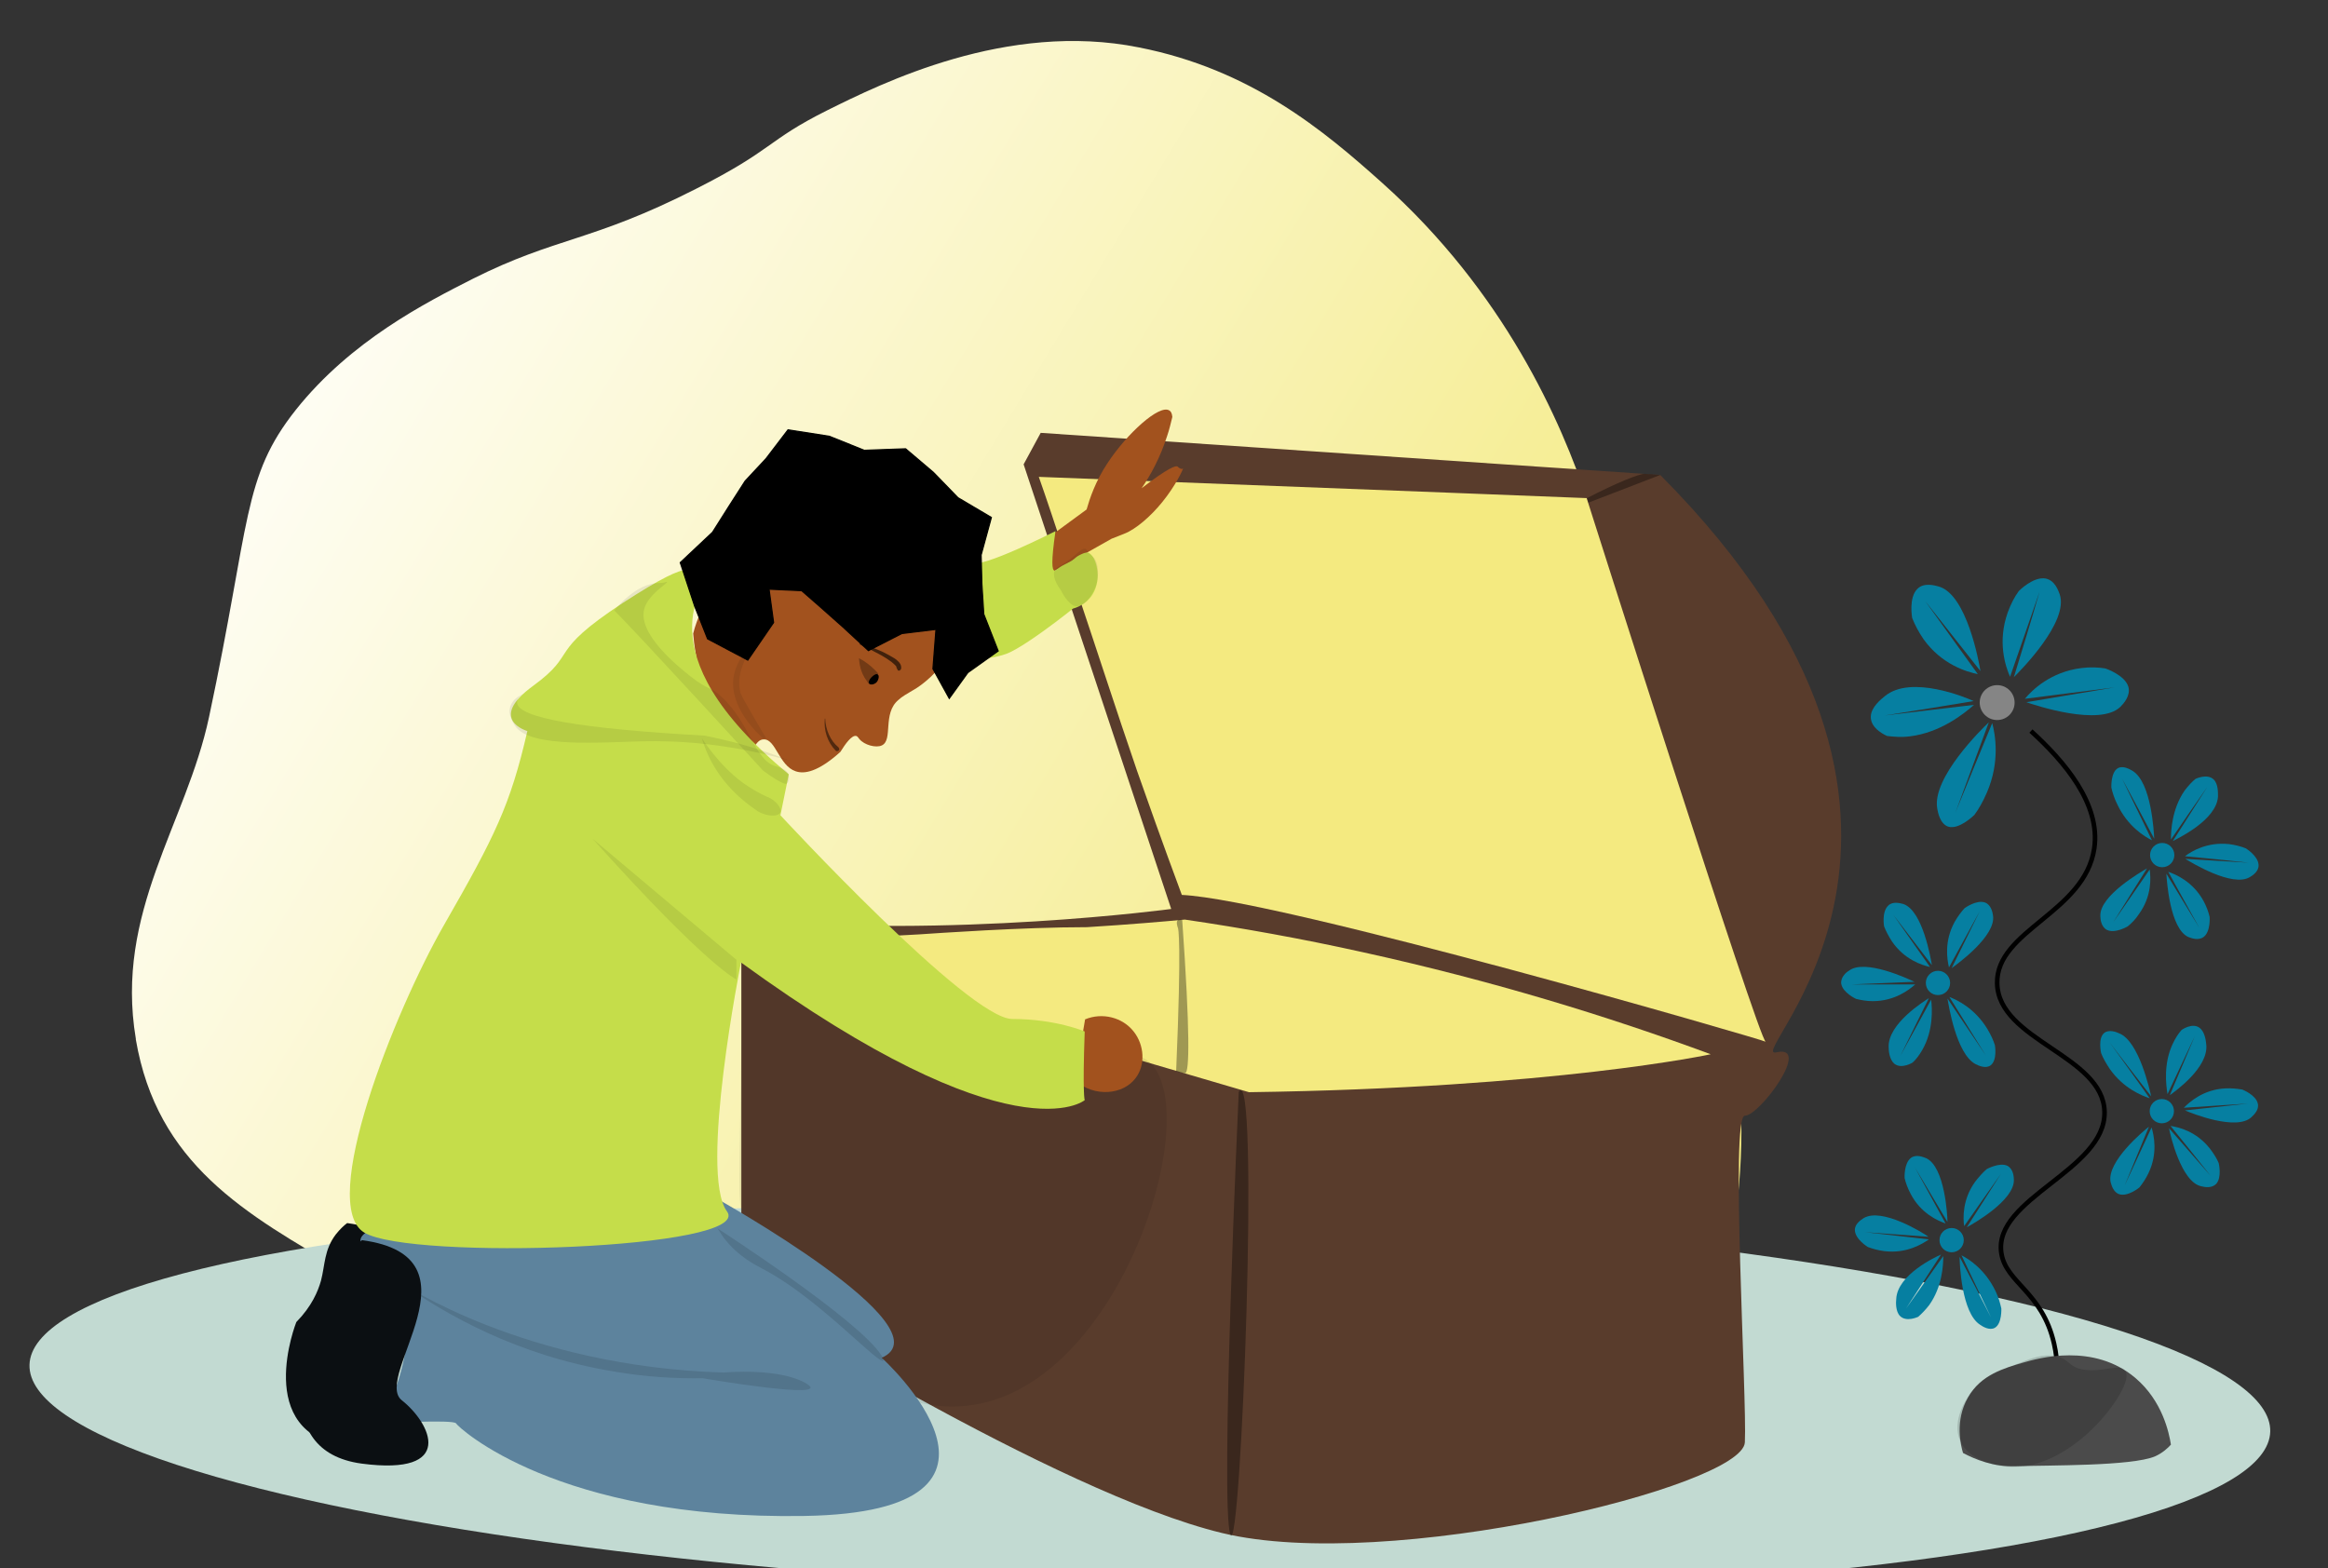 <?xml version="1.0" encoding="utf-8"?>
<!-- Generator: Adobe Illustrator 23.0.6, SVG Export Plug-In . SVG Version: 6.00 Build 0)  -->
<svg version="1.1" id="Calque_1" xmlns="http://www.w3.org/2000/svg" xmlns:xlink="http://www.w3.org/1999/xlink" x="0px" y="0px"
	 viewBox="0 0 613.6 413.4" style="enable-background:new 0 0 613.6 413.4;" xml:space="preserve">
<rect x="0" y="0" width="613.6" height="413.4" fill="#333333" stroke="none"/>
<style type="text/css">
	.st0{fill:url(#SVGID_1_);}
	.st1{fill:#C2DAD2;}
	.st2{fill:#593C2C;}
	.st3{fill:#F4EA80;}
	.st4{opacity:0.35;}
	.st5{opacity:8.000000e-02;}
	.st6{fill:#0B0F12;}
	.st7{fill:#5D839D;}
	.st8{opacity:0.12;}
	.st9{fill:#A2521E;}
	.st10{fill:#C5DD4A;}
	.st11{fill:none;stroke:#000000;stroke-width:0.305;stroke-miterlimit:10;}
	.st12{opacity:0.5;}
	.st13{opacity:0.3;}
	.st14{stroke:#000000;stroke-width:0.539;stroke-miterlimit:10;}
	.st15{opacity:0.6;}
	.st16{fill:none;stroke:#000000;stroke-width:1.211;stroke-miterlimit:10;}
	.st17{fill:#858585;}
	.st18{fill:#067FA1;}
	.st19{fill:#4B4B4B;}
	.st20{opacity:0.15;}
</style>
<g id="boite_1_">
	<g id="boite_4_">
		<linearGradient id="SVGID_1_" gradientUnits="userSpaceOnUse" x1="0.783" y1="70.274" x2="573.326" y2="417.083">
			<stop  offset="7.027552e-02" style="stop-color:#FFFFFF"/>
			<stop  offset="0.669" style="stop-color:#F4EA80"/>
		</linearGradient>
		<path class="st0" d="M418.6,132.5c-7.1-21.6-22.2-55.6-54.3-84.3c-15.4-13.8-34.6-29.9-64.1-35.7C265.4,5.5,232.3,22,218,29.1
			c-16,8-14,10.3-34.6,20.7c-27.5,14-36.7,12.6-58.8,23.7C112.2,79.8,92.5,89.8,78,108c-14.2,17.9-11.9,29.3-22.9,81
			c-6,28.2-24.9,51.4-19.3,84.8c0,0.1,0,0.1,0,0.2c5.6,32.7,28.5,45.9,55.4,61.3c0,0,0.1,0,0.1,0c2.6,7.5,19.4,54.3,47.8,64.8
			c7.1,2.6,28.3,7.8,46.9,10.4c9.7,1.4,11.9,1.2,42.1,3.3c36.2,2.4,69.9,5.2,69.9,5.2c0,0,0,0,0,0c101,1.5,131.1-36.7,131.1-36.7
			c36.2-36.3,30.1-94.2,28.5-106.7L418.6,132.5z"/>
		
			<ellipse transform="matrix(2.989553e-02 -1 1 2.989553e-02 -74.681 660.446)" class="st1" cx="302.9" cy="368.7" rx="50.4" ry="295.3"/>
		<g>
			<path class="st2" d="M274.3,114.1l-4.5,8.3l38.9,117.2c0,0-57.8,7.8-113.3,2.8v98.9c0,0,82.8,52.2,126.7,62.8
				c43.9,10.6,137.2-12.2,137.8-23.9c0.6-11.7-3.9-86.1,0-86.1s17.8-18.9,8.3-16.7c-9.4,2.2,61.1-60-30.6-152.2L274.3,114.1z"/>
			<path class="st3" d="M273.8,125.7c94,3.6,144.4,5.6,144.4,5.6c0,0,45.6,143.5,47.2,143.3c0,0,0,0,0,0
				c0.1-0.3-127.9-37.5-153.9-38.7c-5.2-14-9.2-25.3-11.8-32.7c-6-17.5-8.9-26.8-17.8-53.3C278.5,139.4,275.6,130.8,273.8,125.7z"/>
			<path class="st3" d="M312.3,242.4c15,2.2,30.7,5,46.9,8.6c34.1,7.5,64.7,16.9,91.7,26.9c0,0-41.1,8.9-121.7,10
				c-100.1-29.2-120-36.2-124.4-38.3c-1.5-0.7-5.8-2.7-5.6-3.6c0.2-0.8,3.7-0.4,6.4,0c10.3,0.9,22.7,1.2,36.7,0.3
				c4.5-0.3,27.2-1.9,44.2-1.9h0C297.8,243.7,306.9,242.9,312.3,242.4z"/>
			<path class="st3" d="M237.3,206"/>
			<path class="st4" d="M326.5,287.8c0,0-5,109.4-2.2,116.7C327.1,411.7,332.1,279,326.5,287.8z"/>
			<path class="st4" d="M311.6,242.5c-0.4-0.1-0.9-0.2-1.2,0.1c-0.5,0.5,0,1.8,0.1,2.1c0,0,1,2.6-0.5,37.7c0,0,2,0.5,2.4,0.5
				C313.5,282.6,313.7,272.3,311.6,242.5z"/>
			<path class="st4" d="M437.6,125.2c-0.6,0-1.4-0.1-2.5-0.2c0,0-0.9,0-1.6-0.1c-1.5,0-7.5,2.4-15.2,6.4c0.2,0.8,0.4,1.2,0.4,1.2
				l0,0C418.6,132.5,432.2,127.3,437.6,125.2z"/>
		</g>
		<path class="st5" d="M195.3,253.8c20.7-0.5,36.1,3.3,46.5,6.9c14.2,5,21.4,10.6,40.6,15c14.7,3.4,17.8,1.3,21,4.7
			c14.1,14.6-9.3,88.1-50.4,90.3c-26.3,1.5-53.8-26.5-57.6-51c-0.7-4.5-0.6-5.7,0-44.5C195.5,266.2,195.4,258.8,195.3,253.8z"/>
		<path class="st6" d="M91.5,322.4c-0.8,0.6-1.9,1.6-3,3c-3.1,4.1-2.8,8-3.9,12.2c-0.8,2.8-2.4,6.7-6.5,10.9
			c0,0-11.7,29.4,13.3,32.8c25,3.3,18.3-10.6,10.6-16.7C94.2,358.5,124.2,326.8,91.5,322.4z"/>
		<g>
			<path class="st7" d="M188.5,323.5v-7.8c0,0,61.7,34.4,43.9,42.2c0,0,44.9,40.6-20.3,41.7c-65.2,1.1-91.3-23.3-91.9-24.4
				c-0.6-1.1-20,0-20,0s17.8-31.1-2.8-45c-1.5-1-2.5-2.1-2.4-3.3c0.5-7.2,47.5-10,93.5-11.2"/>
			<path class="st8" d="M189.1,323.8c0,0,37.5,24.2,43.3,33.6c0.2,0.3,0.6,1.1,0.4,1.3c-0.5,0.5-4.8-3.5-7.2-5.6
				c-7.4-6.6-15.9-14.1-24.7-18.7c-1.7-0.9-6.4-3.2-10.2-8.2C190,325.2,189.5,324.3,189.1,323.8z"/>
			<path class="st8" d="M105.6,338.1c0,0,32.6,22.2,85.2,23.7c0,0,14.8-1.4,21.9,3c7,4.4-27.5-1.5-27.5-1.5
				c-7,0.1-14.9-0.3-23.5-1.8C136.2,357.3,117.3,346.4,105.6,338.1z"/>
		</g>
		<path class="st9" d="M182.7,167c4.2-16.3,19.9-27.2,36.6-25.2c16.6,1.9,29.4,15.9,29.9,32.7c-2.6,2.6-3.9,4-4.2,4.2
			c-1.3,1.2-2.4,2-3.3,2.6c-3.3,2-3.8,2.2-4.9,3.2c-4.3,3.6-1.3,10.6-4.4,12c-1.5,0.7-4.6-0.1-5.9-1.7c-0.3-0.4-0.5-0.7-0.8-0.8
			c-1.2-0.3-2.9,2.1-4.2,4.2c-5.9,5.3-9.5,5.9-11.8,5.1c-4.4-1.5-5.2-8.5-8.4-8.4c-2.4,0-2.7,4-5.1,4.2
			c-4.5,0.5-10.6-13.4-12.7-26.1C183,170.3,182.8,168.3,182.7,167z"/>
		<path class="st9" d="M286,268.7l-2.7,16.1c5.3,4.6,12.8,3.7,16-0.6c2.7-3.5,2.3-8.8-0.5-12.3C295.9,268.2,290.6,266.8,286,268.7z"
			/>
		<path class="st10" d="M185.7,152.7c1.7,0.8-17.8,18.4,22.2,51.4l-2.2,10.8c0,0,49.6,53.7,61.1,53.7c11.5,0,19.1,3.3,19.1,3.3
			c-0.6,16.7,0,18.1,0,18.1s-18.8,15.9-90.6-36.3c0,0-11.1,55.6-3.7,65.6c7.4,10-83.3,13-95.6,5.6c-12.2-7.4,7.8-58,21.1-81.2
			c13.3-23.2,17.4-31.4,21.9-51c0,0-10.7-3,1.5-11.9c12.2-8.9,3.3-8.5,23.7-21.9C184.6,145.7,181.6,150.9,185.7,152.7z"/>
		<path class="st9" d="M277.8,140.6l8.6-6.3c0.8-2.8,2.3-7.4,5.5-12.2c5.1-7.8,13.7-15.6,16.3-13.9c0.4,0.2,0.7,0.7,0.8,1.7
			c-0.4,1.6-0.8,3.4-1.4,5.1c-1.8,5.6-4.3,10.2-6.7,13.7c7-5.4,9.1-6.1,9.5-5.7c0.1,0.1,0.7,0.7,1.2,0.6c0.2-0.1,0.2-0.2,0.2-0.1
			c0.1,0.1-1.9,4.5-5.5,8.9c-3,3.7-6.9,7.1-10,8.3c0,0,0,0-3.3,1.3l0,0l0,0l-17.4,9.8c0-3.3,0-6.5,0-9.8"/>
		<path class="st10" d="M248.9,172.8c7.4,1.7,12.7,0.8,16.2-0.4c5.8-2,23.4-16.5,17.5-11.9c1.1-0.3,3.7-1.2,5.3-3.7
			c2.8-4.3,0.9-10.6-1.1-11.1c-0.8-0.2-2,0.5-2.4,0.7c-0.8,0.4-0.9,0.7-1.9,1.4c-0.8,0.5-1,0.5-1.9,1c-2,1-2.3,1.7-2.7,1.6
			c-0.6-0.2-0.9-2.1,0.3-10.4c0,0-20,10.2-22.2,8.3C253.8,146.5,248.9,172.8,248.9,172.8z"/>
		<path class="st5" d="M156.2,221.1l37.9,31.9v5.2C194.1,258.1,186.8,255.2,156.2,221.1z"/>
		<path class="st5" d="M185,194.6c0,0,4.2,6.8,10.6,11.6c1.7,1.2,4.1,2.8,7.4,4.2c2.4,1.4,3.2,3.3,2.5,4c-0.6,0.8-3.2,0.9-5.7-0.5
			c-2.5-1.7-6.1-4.4-9.2-8.4C187.3,201.3,185.8,197.3,185,194.6z"/>
		<path class="st5" d="M173.8,153.7C173.8,153.7,173.8,153.7,173.8,153.7c1.3,0,1.9-0.4,2-0.3c0.3,0.3-4.9,3.2-6,7.1
			c-1.8,6.7,9.2,15.4,12.2,17.8c5.1,4,4.8,2.3,8.1,5.3c7.8,7.3,8.7,16.8,14.4,18.4c0.7,0.2,2.8,0.7,3.3,2.1c0.3,0.9,0.2,2.1-0.5,2.5
			c0,0-0.8,0.5-6.2-3.5c0,0-33.6-36.7-39.2-42.2C162,160.9,167.5,153.6,173.8,153.7z"/>
		<path class="st5" d="M137.8,183c-1.1,0.8-1.6,1.5-1.5,2.3c0.3,3.9,16.7,6.8,49.3,8.6c2.7,0.5,5.5,1.2,8.4,1.9
			c5.2,1.4,9.9,3,14.1,4.7c-16.2-4.6-29.4-5.3-38.6-5.1c-10.3,0.2-29.7,1.9-33.7-4c-0.5-0.8-2-2.9-1.3-5.1
			C135.1,184.2,137.1,183.3,137.8,183z"/>
		<path class="st10" d="M349,114.1"/>
		<path class="st5" d="M286.9,145.7c0,0,1.2,1.1,1.3,1.2c1.1,1,1.4,3.6,1.1,5.8c-0.6,3.6-3.5,7.4-5.7,7.1c-2.1-0.3-4-4.2-3.9-4.1
			c-2.3-3.1-2-4.7-1.7-5.4c0.4-0.9,1.1-0.8,3.2-2.3c2.9-2,3.9-3.7,5-3.3C286.3,144.9,286.6,145.1,286.9,145.7z"/>
		<path class="st9" d="M278.6,215.4"/>
		<g>
			<polygon points="250.2,184.1 255.1,177.3 263.1,171.6 259.3,161.9 258.8,154 258.6,146.3 261.3,136.4 252.5,131.2 246,124.5 
				238.7,118.3 227.8,118.7 218.6,115 207.7,113.3 201.9,120.9 196.4,126.8 192.1,133.5 187.8,140.3 179.3,148.3 183.1,159.8 
				186.5,168.4 197.1,174 203.9,164.1 202.7,155.3 211.3,155.7 216,159.8 222.2,165.3 228.9,171.5 237.7,167 246.7,165.9 
				245.9,176.3 			"/>
			<polygon class="st11" points="250.2,184.1 255.1,177.3 263.1,171.6 259.3,161.9 258.8,154 258.6,146.3 261.3,136.4 252.5,131.2 
				246,124.5 238.7,118.3 227.8,118.7 218.6,115 207.7,113.3 201.9,120.9 196.4,126.8 192.1,133.5 187.8,140.3 179.3,148.3 
				183.1,159.8 186.5,168.4 197.1,174 203.9,164.1 202.7,155.3 211.3,155.7 216,159.8 222.2,165.3 228.9,171.5 237.7,167 
				246.7,165.9 245.9,176.3 			"/>
		</g>
		<g class="st12">
			<path d="M217.5,189.4c0.1,2.9,1.3,5.8,3.5,7.6c0.2,0.2,0.3,0.6,0.1,0.8c-0.2,0.2-0.6,0.3-0.8,0.1c0,0,0,0,0,0l0,0
				c-2.2-2.2-3.2-5.4-2.9-8.4c0-0.1,0.1-0.1,0.1-0.1C217.4,189.3,217.5,189.4,217.5,189.4z"/>
		</g>
		<path class="st6" d="M95.4,326.9c-0.8,0.6-1.9,1.6-3,3c-3.1,4.1-2.8,8-3.9,12.2c-0.8,2.8-2.4,6.7-6.5,10.9
			c0,0-11.7,29.4,13.3,32.8c25,3.3,18.3-10.6,10.6-16.7C98.1,363,128.1,331.3,95.4,326.9z"/>
		<path class="st13" d="M226.4,173.5c0.1,1.4,0.4,3.8,2,5.9c0.2,0.2,0.4,0.9,0.8,0.9c0.4,0,0.8-0.9,0.8-0.9l0,0c0,0,1.5-1.7,1.5-1.8
			c-0.2-0.3-0.5-0.6-0.8-0.9C229.3,175.3,227.8,174.2,226.4,173.5z"/>
		<path class="st14" d="M230.7,179.8c-0.5,0.4-1.3,0.5-1.4,0.2c-0.2-0.3,0.3-1,0.6-1.3c0.3-0.3,1-0.9,1.3-0.7
			C231.5,178.2,231.3,179.3,230.7,179.8z"/>
		<g class="st15">
			<path d="M226.7,169.6c2.1,0.6,4.1,1.4,6.1,2.3c1,0.5,1.9,1,2.9,1.6c0.5,0.3,0.9,0.7,1.3,1.1c0.2,0.3,0.4,0.5,0.5,1
				c0,0.2,0.1,0.5,0,0.7c-0.1,0.3-0.3,0.4-0.5,0.5c-0.2,0-0.4-0.1-0.4-0.2l-0.2-0.4c-0.2-0.3-0.1-0.2-0.1-0.3c0-0.1-0.1-0.3-0.2-0.4
				c-0.3-0.3-0.7-0.7-1.1-1c-0.8-0.6-1.7-1.2-2.6-1.7c-1.8-1-3.8-2-5.7-2.9c-0.1,0-0.1-0.1-0.1-0.2
				C226.6,169.6,226.6,169.6,226.7,169.6z"/>
		</g>
		<path class="st16" d="M535.3,192.7c8.8,8,18.4,19.2,16.7,30.9c-2.5,17-25.9,21.6-25.6,35.6c0.3,15.1,28,19,28.3,33.9
			c0.3,15.4-29.4,22.8-27.2,37.2c1.2,7.9,10.8,10.2,13.9,23.9c1.1,4.8,0.9,8.9,0.6,11.7"/>
		<circle class="st17" cx="526.4" cy="185.2" r="4.6"/>
		<g>
			<g>
				<g>
					<g>
						<path class="st18" d="M520.2,184.8c-7.8,1.3-15.7,2.6-23.5,3.8c7.9-0.9,15.7-1.9,23.6-2.8c-2.6,2.3-8.8,7.3-16.9,8.3
							c-2.3,0.3-4.3,0.1-6-0.1c0,0-4.5-1.8-4.3-5.2c0.1-2.4,2.7-4.5,3.7-5.3C503.7,177.8,518.3,183.9,520.2,184.8z"/>
					</g>
					<g>
						<path class="st18" d="M524.2,190.4c-2.9,7.9-5.9,15.9-8.8,23.8c3.2-7.9,6.5-15.8,9.7-23.6c0.8,3,2.1,10.2-1.4,18.3
							c-1,2.3-2.1,4.3-3.3,5.9c0,0-4,4-6.9,3.1c-2.1-0.7-2.7-3.6-2.9-4.8C509.2,205,522.4,192.1,524.2,190.4z"/>
					</g>
					<g>
						<path class="st18" d="M530.8,178.5c2.3-7.5,4.6-15,6.8-22.6c-2.6,7.5-5.2,15-7.8,22.5c-1.2-2.7-3.4-9.2-0.6-17
							c0.8-2.2,1.8-4.1,2.9-5.6c0,0,3.8-3.9,7.1-3.3c2.4,0.5,3.3,3.1,3.7,4.2C545.3,164,532.5,176.8,530.8,178.5z"/>
					</g>
				</g>
			</g>
			<g>
				<path class="st18" d="M534.1,185.1c7.7-1.3,15.5-2.6,23.2-3.9c-7.9,1-15.7,2-23.6,3c1.9-2.3,6.8-7.1,14.9-8.1
					c2.3-0.3,4.5-0.2,6.3,0.1c0,0,5.2,1.7,6.1,4.9c0.6,2.3-1.3,4.4-2.1,5.2C553.5,191.6,536.4,185.9,534.1,185.1z"/>
			</g>
			<g>
				<path class="st18" d="M522,176.9c-4.9-6.2-9.7-12.3-14.6-18.5c4.6,6.4,9.3,12.9,13.9,19.3c-2.9-0.6-9.5-2.5-14.3-9.2
					c-1.3-1.9-2.3-3.8-3-5.6c0,0-1-5.4,1.4-7.7c1.7-1.7,4.5-0.9,5.6-0.6C518.4,156.7,521.6,174.5,522,176.9z"/>
			</g>
		</g>
		<g>
			<circle class="st18" cx="569.9" cy="225.4" r="3.2"/>
			<g>
				<g>
					<g>
						<g>
							<path class="st18" d="M572.7,221.7c3-4.8,6.1-9.5,9.1-14.3c-3.2,4.6-6.4,9.2-9.6,13.9c0-2.5,0.3-8.1,3.6-12.9
								c1-1.3,2-2.4,2.9-3.1c0,0,3.1-1.5,4.8,0.2c1.2,1.2,1.1,3.6,1.1,4.5C584.2,216.2,574,221,572.7,221.7z"/>
						</g>
						<g>
							<path class="st18" d="M567.8,221.1c-2.8-5.3-5.6-10.6-8.5-15.9c2.6,5.4,5.3,10.9,7.9,16.3c-2-1-6.4-3.7-9.1-9.4
								c-0.8-1.6-1.3-3.1-1.6-4.5c0,0-0.2-4,1.7-5.1c1.4-0.8,3.2,0.3,3.9,0.7C567.1,206.3,567.7,219.4,567.8,221.1z"/>
						</g>
						<g>
							<path class="st18" d="M571,230.3c2.9,4.8,5.8,9.5,8.7,14.3c-2.7-4.9-5.5-9.8-8.2-14.8c2,0.7,6.5,2.6,9.3,7.7
								c0.8,1.5,1.3,2.9,1.6,4.2c0,0,0.3,3.9-1.6,5.3c-1.4,1-3.2,0.3-4,0C571.9,244.8,571.1,232,571,230.3z"/>
						</g>
					</g>
				</g>
				<g>
					<path class="st18" d="M565.9,228.9c-3,4.7-5.9,9.5-8.9,14.2c3.2-4.6,6.4-9.3,9.6-13.9c0.3,2.1,0.6,7-2.8,11.7
						c-0.9,1.4-2,2.5-3,3.3c0,0-3.4,2-5.5,0.9c-1.5-0.8-1.7-2.8-1.7-3.6C553.3,236.1,564.4,229.8,565.9,228.9z"/>
				</g>
				<g>
					<path class="st18" d="M576,226.4c5.6,0.3,11.1,0.7,16.7,1c-5.6-0.6-11.2-1.2-16.8-1.7c1.7-1.3,5.8-3.8,11.6-3.2
						c1.6,0.2,3.1,0.6,4.4,1.1c0,0,3.3,2,3.4,4.4c0.1,1.7-1.6,2.8-2.3,3.2C588.4,234,577.5,227.3,576,226.4z"/>
				</g>
			</g>
		</g>
		<g>
			<circle class="st18" cx="510.8" cy="259.1" r="3.2"/>
			<g>
				<g>
					<g>
						<g>
							<path class="st18" d="M508.4,263.1c-2.5,5.1-5,10.1-7.5,15.2c2.7-4.9,5.4-9.9,8.1-14.8c0.3,2.5,0.6,8.1-2.3,13.2
								c-0.8,1.4-1.7,2.6-2.6,3.4c0,0-2.9,1.8-4.8,0.3c-1.3-1.1-1.5-3.4-1.5-4.4C497.6,269.8,507.2,263.9,508.4,263.1z"/>
						</g>
						<g>
							<path class="st18" d="M513.3,263.2c3.4,5,6.7,10,10.1,15c-3.2-5.1-6.4-10.3-9.6-15.4c2.1,0.8,6.7,3,10,8.4
								c0.9,1.5,1.6,3,2,4.3c0,0,0.7,3.9-1.1,5.3c-1.3,1-3.2,0.1-4-0.3C515.6,277.8,513.6,264.9,513.3,263.2z"/>
						</g>
						<g>
							<path class="st18" d="M509.2,254.4c-3.4-4.4-6.8-8.9-10.2-13.3c3.2,4.6,6.5,9.2,9.7,13.8c-2.1-0.5-6.7-1.9-10-6.7
								c-0.9-1.4-1.6-2.7-2.1-4c0,0-0.7-3.8,1.1-5.5c1.2-1.2,3.2-0.6,4-0.4C506.8,240.1,508.9,252.7,509.2,254.4z"/>
						</g>
					</g>
				</g>
				<g>
					<path class="st18" d="M514.4,255.2c2.5-5,4.9-10,7.4-15c-2.7,4.9-5.4,9.9-8.1,14.8c-0.5-2.1-1.3-6.9,1.5-12
						c0.8-1.4,1.7-2.6,2.6-3.6c0,0,3.1-2.3,5.4-1.5c1.6,0.6,2,2.6,2.1,3.4C526.2,246.7,515.8,254.2,514.4,255.2z"/>
				</g>
				<g>
					<path class="st18" d="M504.6,258.8c-5.6,0.2-11.2,0.5-16.7,0.7c5.6,0,11.3,0,16.9,0c-1.6,1.4-5.4,4.4-11.2,4.4
						c-1.7,0-3.2-0.3-4.4-0.6c0,0-3.5-1.6-3.9-4c-0.2-1.7,1.3-3,2-3.4C491.5,252.6,503.1,258.1,504.6,258.8z"/>
				</g>
			</g>
		</g>
		<g>
			<circle class="st18" cx="569.8" cy="292.9" r="3.2"/>
			<g>
				<g>
					<g>
						<g>
							<path class="st18" d="M571.9,288.7c2.2-5.2,4.4-10.4,6.6-15.6c-2.4,5.1-4.8,10.2-7.2,15.3c-0.4-2.4-1.1-8.1,1.4-13.3
								c0.7-1.5,1.5-2.7,2.3-3.6c0,0,2.8-2,4.7-0.6c1.4,1,1.7,3.3,1.8,4.3C582.3,281.4,573.1,287.8,571.9,288.7z"/>
						</g>
						<g>
							<path class="st18" d="M567,289c-3.7-4.8-7.4-9.5-11-14.3c3.5,4.9,7.1,9.8,10.6,14.8c-2.1-0.7-6.9-2.6-10.5-7.7
								c-1-1.5-1.8-2.9-2.3-4.2c0,0-0.9-3.9,0.8-5.3c1.2-1,3.2-0.3,4,0.1C563.8,274.5,566.6,287.3,567,289z"/>
						</g>
						<g>
							<path class="st18" d="M571.7,297.4c3.7,4.2,7.3,8.4,11,12.6c-3.5-4.4-7-8.8-10.6-13.2c2.1,0.3,6.8,1.4,10.4,6
								c1,1.3,1.8,2.6,2.3,3.8c0,0,0.9,3.8-0.7,5.5c-1.2,1.2-3.1,0.8-3.9,0.6C574.9,311.6,572,299.1,571.7,297.4z"/>
						</g>
					</g>
				</g>
				<g>
					<path class="st18" d="M566.4,297c-2.1,5.2-4.3,10.3-6.4,15.5c2.4-5.1,4.7-10.2,7.1-15.3c0.6,2,1.7,6.8-0.8,12
						c-0.7,1.5-1.6,2.8-2.4,3.8c0,0-3,2.5-5.3,1.8c-1.6-0.5-2.1-2.5-2.3-3.2C555.2,306.2,565.1,298,566.4,297z"/>
				</g>
				<g>
					<path class="st18" d="M575.9,292.7c5.5-0.6,11.1-1.2,16.6-1.8c-5.6,0.4-11.2,0.7-16.9,1.1c1.5-1.5,5.1-4.8,10.9-5.1
						c1.7-0.1,3.2,0.1,4.5,0.3c0,0,3.6,1.4,4.1,3.7c0.4,1.7-1.1,3-1.7,3.6C589.4,298.2,577.5,293.4,575.9,292.7z"/>
				</g>
			</g>
		</g>
		<g>
			<circle class="st18" cx="514.4" cy="326.9" r="3.2"/>
			<g>
				<g>
					<g>
						<g>
							<path class="st18" d="M511.6,330.7c-3.1,4.7-6.1,9.5-9.2,14.2c3.3-4.6,6.5-9.2,9.8-13.8c0,2.5-0.3,8.1-3.7,12.9
								c-1,1.3-2,2.3-2.9,3.1c0,0-3.1,1.5-4.8-0.2c-1.2-1.2-1.1-3.6-1-4.5C500.1,336,510.2,331.3,511.6,330.7z"/>
						</g>
						<g>
							<path class="st18" d="M516.5,331.3c2.8,5.3,5.6,10.7,8.3,16c-2.6-5.5-5.2-10.9-7.8-16.4c2,1,6.3,3.8,9,9.5
								c0.8,1.6,1.2,3.2,1.5,4.5c0,0,0.2,4-1.7,5.1c-1.4,0.8-3.2-0.3-3.9-0.8C517,346.1,516.5,333,516.5,331.3z"/>
						</g>
						<g>
							<path class="st18" d="M513.3,322.1c-2.9-4.8-5.7-9.6-8.6-14.4c2.7,4.9,5.4,9.9,8.1,14.8c-2-0.7-6.5-2.6-9.2-7.8
								c-0.8-1.5-1.3-2.9-1.6-4.2c0,0-0.2-3.9,1.7-5.3c1.4-1,3.2-0.2,4,0.1C512.6,307.6,513.3,320.4,513.3,322.1z"/>
						</g>
					</g>
				</g>
				<g>
					<path class="st18" d="M518.4,323.5c3-4.7,6-9.4,9-14.1c-3.2,4.6-6.5,9.2-9.7,13.8c-0.3-2.1-0.5-7,2.9-11.7c1-1.3,2-2.4,3-3.3
						c0,0,3.4-1.9,5.5-0.9c1.5,0.8,1.7,2.8,1.7,3.6C531.1,316.4,519.9,322.7,518.4,323.5z"/>
				</g>
				<g>
					<path class="st18" d="M508.3,326c-5.6-0.4-11.1-0.8-16.7-1.2c5.6,0.6,11.2,1.3,16.8,1.9c-1.7,1.2-5.9,3.8-11.7,3.1
						c-1.6-0.2-3.1-0.6-4.4-1.1c0,0-3.3-2-3.4-4.4c-0.1-1.7,1.7-2.8,2.3-3.2C496,318.2,506.9,325,508.3,326z"/>
				</g>
			</g>
		</g>
		<path class="st19" d="M517.4,383c3.2,1.7,8,3.7,13.9,3.5c8.8-0.3,30.5,0,36.7-2.6c2-0.9,3.4-2.2,4.2-3.1
			c-0.5-3.1-2.2-11.5-9.4-17.6c-11-9.3-25.5-5.2-29.6-4c-4.8,1.4-11.1,3.1-14.5,9.2C515.2,374.5,516.8,381,517.4,383z"/>
		<path class="st20" d="M560.5,362.8c0-0.4,0-1-0.4-1.5c-1.5-2-6,0.6-11.1-0.3c-3.9-0.7-3.4-2.7-7.1-3.5c-3.6-0.7-6.5,0.5-11.2,2.4
			c-5,2-7.5,3.1-9.9,5.6c-2.7,2.9-6.4,9-4.2,14.2c2.2,5.1,8.9,6.4,10.6,6.7C544.6,389.4,560.4,368.2,560.5,362.8z"/>
	</g>
	<path class="st9" d="M148.7,151.6"/>
	<path class="st5" d="M201.1,194.6c-0.9-0.8-9.5-8.4-7.6-16.9c0.9-4,3.8-7,4.2-6.8c0.5,0.3-4.2,6-2.5,11.8c0.3,0.9,1.6,3.1,4.2,7.6
		c1,1.8,1.9,3.2,2.5,4.2l0,0C201.7,194.6,201.4,194.6,201.1,194.6z"/>
	<path d="M47.4,106"/>
</g>
<path class="st10" d="M285.7,287.3c0,0-18.8,15.9-90.6-36.3"/>
</svg>
